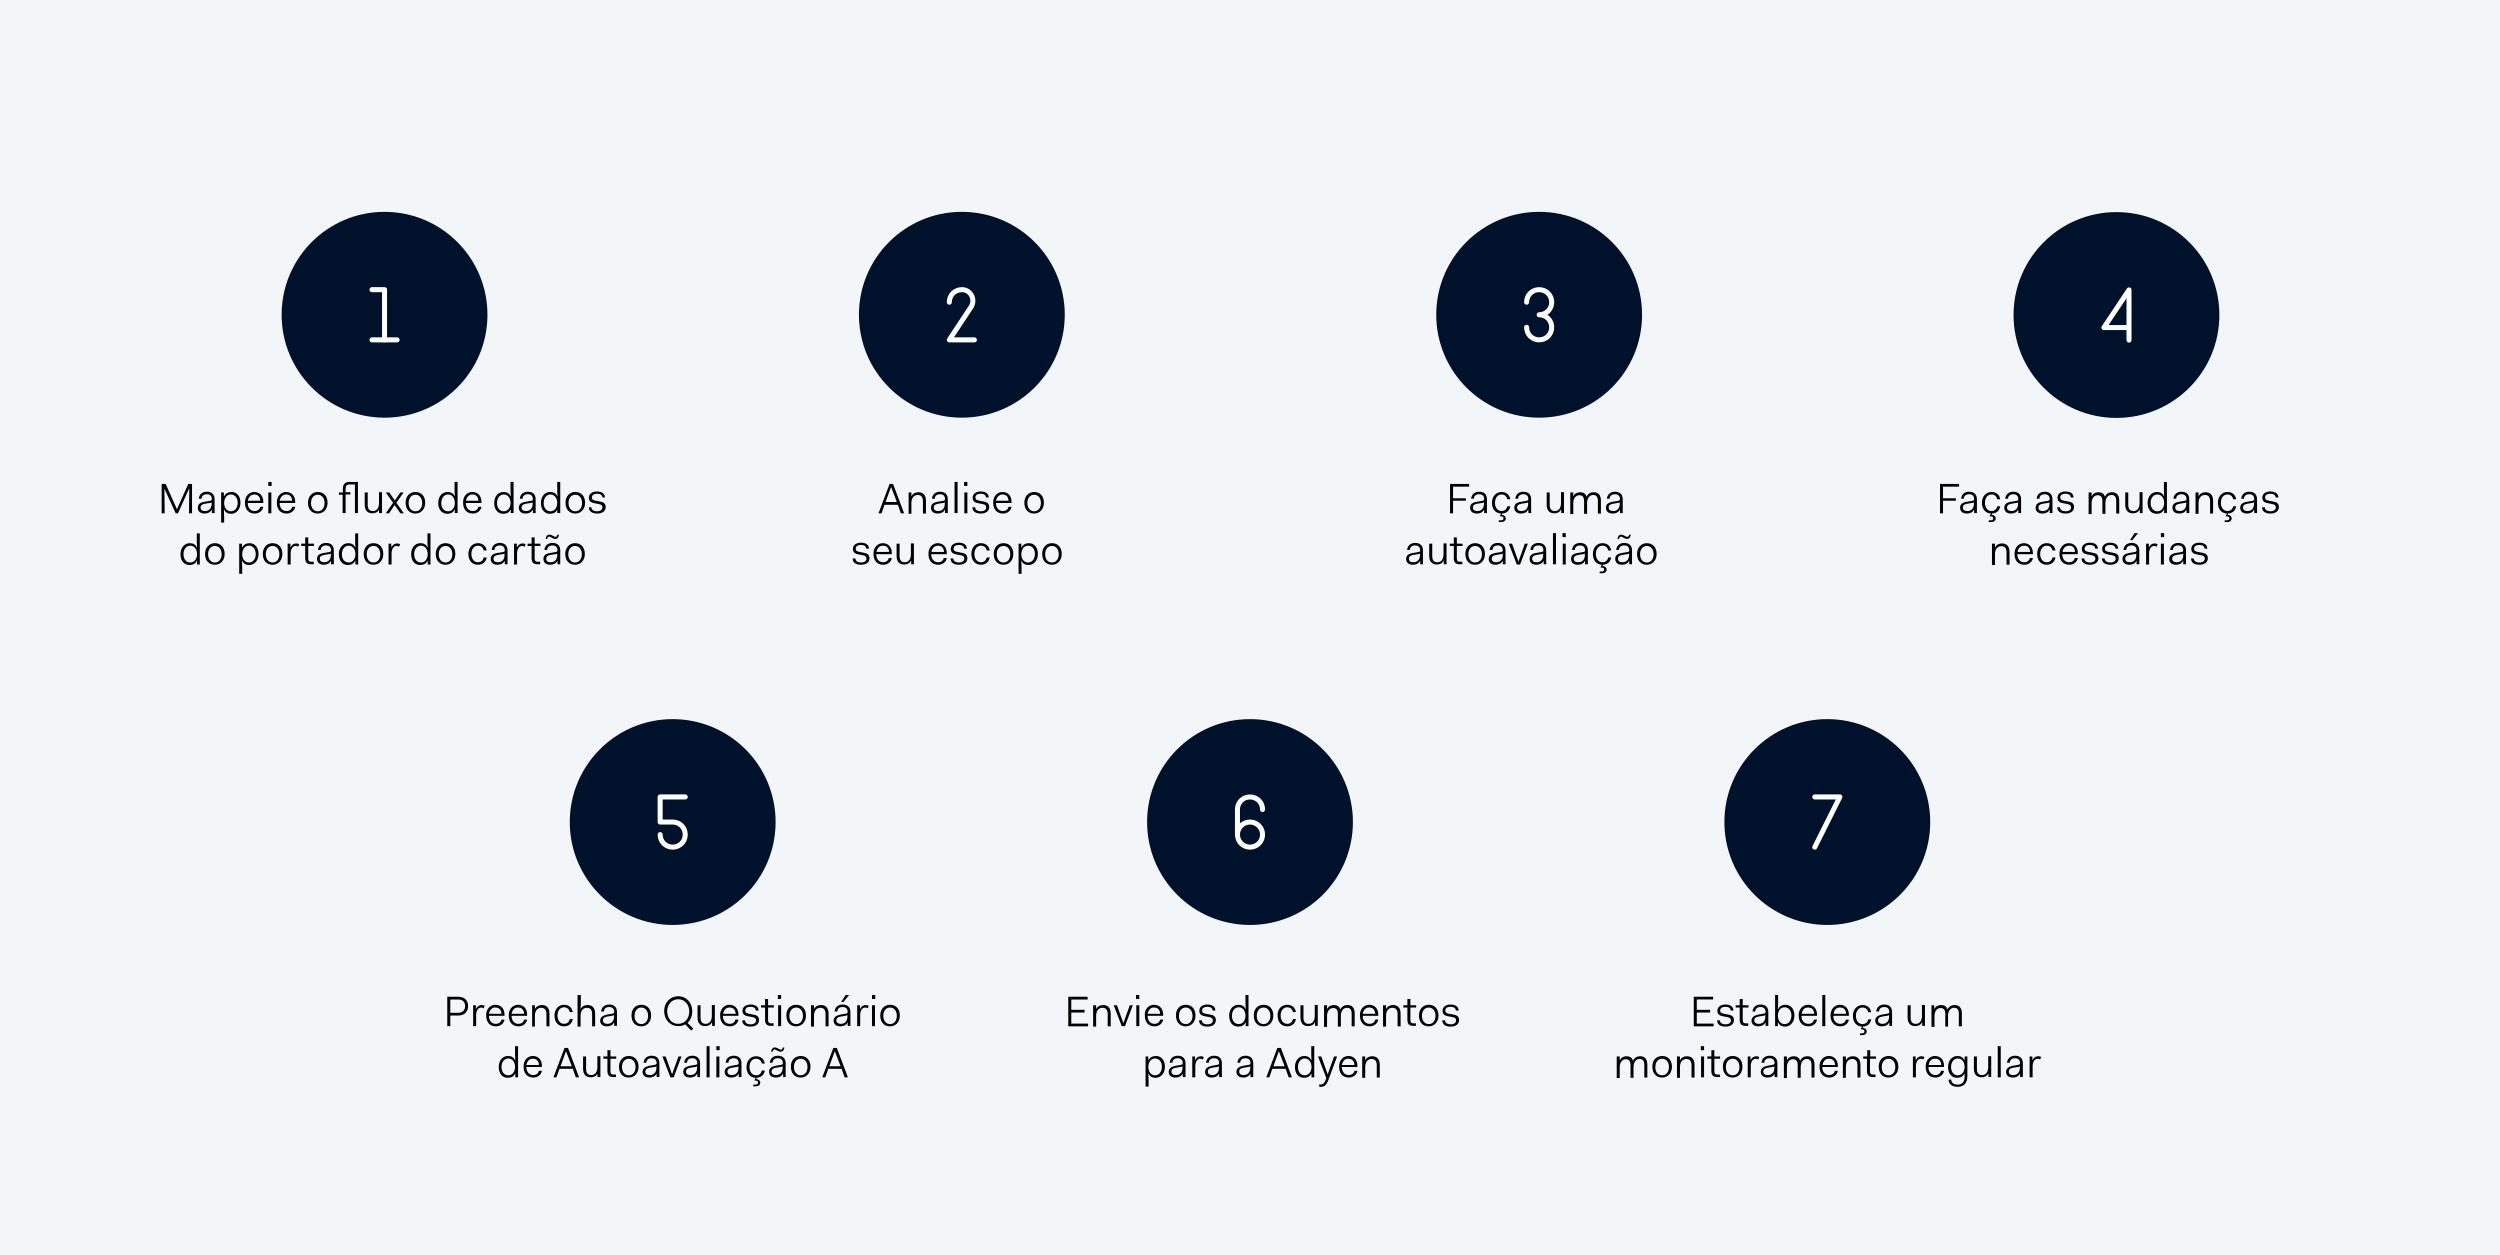 <svg xmlns="http://www.w3.org/2000/svg" xml:space="preserve" x="0" y="0" version="1.1" viewBox="0 0 996 500"><path fill="#F3F6F9" d="M0 0H996V500H0z"/><g stroke-linecap="round" stroke-linejoin="round" stroke-miterlimit="10" stroke-width="2"><circle cx="153.2" cy="125.4" r="40" fill="#00112C" stroke="#00112C"/><g fill="none" stroke="#FFF"><path d="M148.2 115.4 153.2 115.4 153.2 135.4"/><path d="M148.2 135.4 158.2 135.4"/></g></g><g stroke-linecap="round" stroke-linejoin="round" stroke-miterlimit="10" stroke-width="2"><circle cx="383.2" cy="125.4" r="40" fill="#00112C" stroke="#00112C"/><path fill="none" stroke="#FFF" d="M378.2 120.4c0-2.8 2.2-5 5-5h.4c3.4.3 5.1 4.2 3.2 7l-8.6 13h10"/><circle cx="613.2" cy="125.4" r="40" fill="#00112C" stroke="#00112C"/><g fill="none" stroke="#FFF"><path d="M608.2 120.4c0-2.8 2.2-5 5-5s5 2.2 5 5-2.2 5-5 5M613.2 125.4c2.8 0 5 2.2 5 5s-2.2 5-5 5-5-2.2-5-5"/></g><circle cx="843.2" cy="125.5" r="40" fill="#00112C" stroke="#00112C"/><path fill="none" stroke="#FFF" d="M848.2 130.5 838.2 130.5 848.2 115.5 848.2 135.5"/></g><circle cx="268" cy="327.5" r="40" fill="#00112C" stroke="#00112C" stroke-linecap="round" stroke-linejoin="round" stroke-miterlimit="10" stroke-width="2"/><path fill="none" stroke="#FFF" stroke-linecap="round" stroke-linejoin="round" stroke-miterlimit="10" stroke-width="2" d="M263 332.5c0 2.8 2.2 5 5 5s5-2.2 5-5-2.2-5-5-5h-5v-10h10"/><g stroke-linecap="round" stroke-linejoin="round" stroke-miterlimit="10" stroke-width="2"><circle cx="498" cy="327.5" r="40" fill="#00112C" stroke="#00112C"/><g fill="none" stroke="#FFF"><circle cx="498" cy="332.5" r="5"/><path d="M503 322.5c0-2.8-2.2-5-5-5s-5 2.2-5 5v10"/></g></g><g stroke-linecap="round" stroke-linejoin="round" stroke-miterlimit="10" stroke-width="2"><circle cx="728" cy="327.5" r="40" fill="#00112C" stroke="#00112C"/><path fill="none" stroke="#FFF" d="M723 317.5 733 317.5 723 337.5"/></g><path d="M64.5 192.8H66l4.5 10.1 4.5-10.1h1.5v11.7h-1.2l.1-9.8h-.1l-4.4 9.8H70l-4.4-9.6h-.1l.1 9.6h-1.2v-11.7zM81.5 199.9l1.8-.3c.8-.1 1.1-.3 1.1-.7 0-1.3-.7-2-2-2s-2.1.7-2.1 1.8h-1.1c.1-1.6 1.3-2.8 3.2-2.8 2 0 3.1 1.1 3.1 3v5.5h-1.1v-1.3h-.1c-.5 1-1.5 1.5-2.8 1.5-1.7 0-2.7-.9-2.7-2.3s.9-2.1 2.7-2.4m2.9.1c-.2.2-.5.4-1 .4l-1.8.3c-1.2.2-1.7.7-1.7 1.5 0 .9.6 1.4 1.8 1.4 1.4 0 2.6-.9 2.6-2.8v-.8zM89.3 208.2h-1.2v-12h1.1v1.5h.1c.5-1.1 1.6-1.7 2.9-1.7 2.1 0 3.6 1.6 3.6 4.3s-1.7 4.4-3.7 4.4c-1.3 0-2.3-.5-2.8-1.7h-.1c0 .8.1 2.7.1 3.1zM92 197c-1.5 0-2.6 1.2-2.7 3.2v.2c0 2.1 1.2 3.3 2.7 3.3s2.7-1.3 2.7-3.4-1.2-3.3-2.7-3.3M101.3 196c2.1 0 3.6 1.5 3.6 3.9v.5h-6.2c0 1.9 1.1 3.2 2.7 3.2 1.3 0 2.1-.7 2.3-1.7h1.2c-.2 1.5-1.6 2.7-3.4 2.7-2.5 0-3.9-1.7-3.9-4.3-.1-2.5 1.6-4.3 3.7-4.3m-2.6 3.5h5c-.1-1.7-1-2.5-2.4-2.5-1.3 0-2.3 1-2.6 2.5M106.9 192h1.3v1.6h-1.3zm0 4.2h1.2v8.3h-1.2zM114 196c2.1 0 3.6 1.5 3.6 3.9v.5h-6.2c0 1.9 1.1 3.2 2.7 3.2 1.3 0 2.1-.7 2.3-1.7h1.2c-.2 1.5-1.6 2.7-3.4 2.7-2.5 0-3.9-1.7-3.9-4.3-.1-2.5 1.6-4.3 3.7-4.3m-2.6 3.5h5c-.1-1.7-1-2.5-2.4-2.5-1.3 0-2.3 1-2.6 2.5M126.6 196c2.4 0 3.9 1.7 3.9 4.3s-1.7 4.3-3.9 4.3c-2.4 0-3.9-1.7-3.9-4.3s1.7-4.3 3.9-4.3m0 7.7c1.6 0 2.7-1.3 2.7-3.3s-1.1-3.3-2.7-3.3-2.7 1.3-2.7 3.3 1.1 3.3 2.7 3.3M136.7 197.1H135v-.9h1.6v-1.5c0-1.8.9-2.7 2.6-2.7h3.4v12.4h-1.2V193h-2.1c-1.1 0-1.6.6-1.6 1.7v1.4h1.9v.9h-1.9v7.4h-1.2v-7.3zM145.3 196.2h1.2v4.9c0 1.9.8 2.5 2.1 2.5 1.4 0 2.4-1.1 2.4-3.2v-4.3h1.2v8.3H151V203c-.5 1.1-1.5 1.5-2.7 1.5-1.6 0-3-.9-3-3.4zM156.6 200.3l-2.9-4.1h1.4l2.2 3.2 2.2-3.2h1.3l-2.9 4.1 3 4.2h-1.4l-2.3-3.3-2.2 3.3h-1.3zM165.5 196c2.4 0 3.9 1.7 3.9 4.3s-1.7 4.3-3.9 4.3c-2.4 0-3.9-1.7-3.9-4.3s1.6-4.3 3.9-4.3m0 7.7c1.6 0 2.7-1.3 2.7-3.3s-1.1-3.3-2.7-3.3-2.7 1.3-2.7 3.3 1.1 3.3 2.7 3.3M178.3 196c1.3 0 2.3.5 2.8 1.7h.1c-.1-.8-.1-2.7-.1-3.1V192h1.2v12.4h-1.1V203h-.1c-.5 1.2-1.6 1.7-2.9 1.7-2.1 0-3.6-1.6-3.6-4.3s1.6-4.4 3.7-4.4m.2 7.7c1.5 0 2.6-1.2 2.7-3.2v-.3c-.1-2-1.2-3.2-2.7-3.2s-2.7 1.3-2.7 3.4 1.2 3.3 2.7 3.3M188.2 196c2.1 0 3.6 1.5 3.6 3.9v.5h-6.2c0 1.9 1.1 3.2 2.7 3.2 1.3 0 2.1-.7 2.3-1.7h1.2c-.2 1.5-1.6 2.7-3.4 2.7-2.5 0-3.9-1.7-3.9-4.3-.1-2.5 1.5-4.3 3.7-4.3m-2.6 3.5h5c-.1-1.7-1-2.5-2.4-2.5-1.3 0-2.3 1-2.6 2.5M200.6 196c1.3 0 2.3.5 2.8 1.7h.1c-.1-.8-.1-2.7-.1-3.1V192h1.2v12.4h-1.1V203h-.1c-.5 1.2-1.6 1.7-2.9 1.7-2.1 0-3.6-1.6-3.6-4.3s1.6-4.4 3.7-4.4m.1 7.7c1.5 0 2.6-1.2 2.7-3.2v-.3c-.1-2-1.2-3.2-2.7-3.2s-2.7 1.3-2.7 3.4 1.2 3.3 2.7 3.3M209.4 199.9l1.8-.3c.9-.1 1.1-.3 1.1-.7 0-1.3-.7-2-2-2s-2.1.7-2.1 1.8h-1.1c.1-1.6 1.3-2.8 3.2-2.8 2 0 3.1 1.1 3.1 3v5.5h-1.1v-1.3h-.1c-.5 1-1.5 1.5-2.8 1.5-1.7 0-2.7-.9-2.7-2.3s.9-2.1 2.7-2.4m2.9.1c-.2.2-.5.4-1 .4l-1.8.3c-1.2.2-1.7.7-1.7 1.5 0 .9.6 1.4 1.8 1.4 1.4 0 2.6-.9 2.6-2.8v-.8zM219.2 196c1.3 0 2.3.5 2.8 1.7h.1c-.1-.8-.1-2.7-.1-3.1V192h1.2v12.4H222V203c-.5 1.2-1.6 1.7-2.9 1.7-2.1 0-3.6-1.6-3.6-4.3s1.6-4.4 3.7-4.4m.1 7.7c1.5 0 2.6-1.2 2.7-3.2v-.3c-.1-2-1.2-3.2-2.7-3.2s-2.7 1.3-2.7 3.4 1.2 3.3 2.7 3.3M229.2 196c2.4 0 3.9 1.7 3.9 4.3s-1.7 4.3-3.9 4.3c-2.4 0-3.9-1.7-3.9-4.3s1.6-4.3 3.9-4.3m0 7.7c1.6 0 2.7-1.3 2.7-3.3s-1.1-3.3-2.7-3.3-2.7 1.3-2.7 3.3 1.1 3.3 2.7 3.3M235.6 202.1c0 1.1 1.1 1.6 2.2 1.6 1.4 0 2.2-.6 2.2-1.6 0-.8-.5-1.1-1.5-1.3l-1.6-.3c-1.1-.2-2.3-.6-2.3-2.2s1.4-2.5 3.2-2.5c1.7 0 3.2.7 3.2 2.4h-1c0-1-.9-1.5-2.1-1.5s-2.1.5-2.1 1.5c0 .8.5 1.1 1.6 1.3l1.6.3c1.3.2 2.3.7 2.3 2.2 0 1.7-1.4 2.6-3.4 2.6-1.9 0-3.3-.8-3.3-2.5zM75.6 216.4c1.3 0 2.3.5 2.8 1.7h.1c-.1-.8-.1-2.7-.1-3.1v-2.5h1.2v12.4h-1.1v-1.5h-.1c-.5 1.2-1.6 1.7-2.9 1.7-2.1 0-3.6-1.6-3.6-4.3s1.7-4.4 3.7-4.4m.2 7.7c1.5 0 2.6-1.2 2.7-3.2v-.3c-.1-2-1.2-3.2-2.7-3.2s-2.7 1.3-2.7 3.4 1.2 3.3 2.7 3.3M85.6 216.4c2.4 0 3.9 1.7 3.9 4.3s-1.7 4.3-3.9 4.3c-2.4 0-3.9-1.7-3.9-4.3s1.7-4.3 3.9-4.3m0 7.7c1.6 0 2.7-1.3 2.7-3.3s-1.1-3.3-2.7-3.3-2.7 1.3-2.7 3.3 1.1 3.3 2.7 3.3M96.5 228.6h-1.2v-12h1.1v1.5h.1c.5-1.1 1.6-1.7 2.9-1.7 2.1 0 3.6 1.6 3.6 4.3s-1.7 4.4-3.7 4.4c-1.3 0-2.3-.5-2.8-1.7h-.1c0 .8.1 2.7.1 3.1zm2.7-11.2c-1.5 0-2.6 1.2-2.7 3.2v.2c0 2.1 1.2 3.3 2.7 3.3s2.7-1.3 2.7-3.4c-.1-2.1-1.2-3.3-2.7-3.3M108.6 216.4c2.4 0 3.9 1.7 3.9 4.3s-1.7 4.3-3.9 4.3c-2.4 0-3.9-1.7-3.9-4.3s1.6-4.3 3.9-4.3m0 7.7c1.6 0 2.7-1.3 2.7-3.3s-1.1-3.3-2.7-3.3-2.7 1.3-2.7 3.3 1.1 3.3 2.7 3.3M114.6 216.6h1.1v1.4h.1c.4-.9 1.2-1.5 2.2-1.5q.6 0 1.2.3l-.4 1c-.4-.2-.7-.3-1-.3-1.3 0-2 1.4-2 3v4.4h-1.2zM121.6 217.5H120v-.9h1.6v-2.5h1.2v2.5h2.3v.9h-2.3v4.9c0 1.1.4 1.4 1.3 1.4h.9v1h-1.1c-1.5 0-2.3-.7-2.3-2.4zM129 220.3l1.8-.3c.9-.1 1.1-.3 1.1-.7 0-1.3-.7-2-2-2s-2.1.7-2.1 1.8h-1.1c.1-1.6 1.3-2.8 3.2-2.8 2 0 3.1 1.1 3.1 3v5.5h-1.1v-1.3h-.1c-.5 1-1.5 1.5-2.8 1.5-1.7 0-2.7-.9-2.7-2.3s.8-2.1 2.7-2.4m2.9.1c-.2.2-.5.4-1 .4l-1.8.3c-1.2.2-1.7.7-1.7 1.5 0 .9.6 1.4 1.8 1.4 1.4 0 2.6-.9 2.6-2.8v-.8zM138.7 216.4c1.3 0 2.3.5 2.8 1.7h.1c-.1-.8-.1-2.7-.1-3.1v-2.5h1.2v12.4h-1.1v-1.5h-.1c-.5 1.2-1.6 1.7-2.9 1.7-2.1 0-3.6-1.6-3.6-4.3s1.7-4.4 3.7-4.4m.2 7.7c1.5 0 2.6-1.2 2.7-3.2v-.3c-.1-2-1.2-3.2-2.7-3.2s-2.7 1.3-2.7 3.4 1.2 3.3 2.7 3.3M148.8 216.4c2.4 0 3.9 1.7 3.9 4.3s-1.7 4.3-3.9 4.3c-2.4 0-3.9-1.7-3.9-4.3s1.6-4.3 3.9-4.3m0 7.7c1.6 0 2.7-1.3 2.7-3.3s-1.1-3.3-2.7-3.3-2.7 1.3-2.7 3.3 1 3.3 2.7 3.3M154.8 216.6h1.1v1.4h.1c.4-.9 1.2-1.5 2.2-1.5q.6 0 1.2.3l-.4 1c-.4-.2-.7-.3-1-.3-1.3 0-2 1.4-2 3v4.4h-1.2zM167.5 216.4c1.3 0 2.3.5 2.8 1.7h.1c-.1-.8-.1-2.7-.1-3.1v-2.5h1.2v12.4h-1.1v-1.5h-.1c-.5 1.2-1.6 1.7-2.9 1.7-2.1 0-3.6-1.6-3.6-4.3s1.6-4.4 3.7-4.4m.2 7.7c1.5 0 2.6-1.2 2.7-3.2v-.3c-.1-2-1.2-3.2-2.7-3.2s-2.7 1.3-2.7 3.4 1.2 3.3 2.7 3.3M177.5 216.4c2.4 0 3.9 1.7 3.9 4.3s-1.7 4.3-3.9 4.3c-2.4 0-3.9-1.7-3.9-4.3s1.7-4.3 3.9-4.3m0 7.7c1.6 0 2.7-1.3 2.7-3.3s-1.1-3.3-2.7-3.3-2.7 1.3-2.7 3.3 1.1 3.3 2.7 3.3M190.4 216.4c2 0 3.2 1.2 3.5 2.9h-1.2c-.2-1.1-1-1.9-2.3-1.9-1.5 0-2.6 1.3-2.6 3.3s1.1 3.3 2.6 3.3c1.3 0 2.1-.8 2.3-1.9h1.2c-.3 1.7-1.5 2.9-3.5 2.9-2.3 0-3.8-1.7-3.8-4.3s1.7-4.3 3.8-4.3M198.2 220.3l1.8-.3c.9-.1 1.1-.3 1.1-.7 0-1.3-.7-2-2-2s-2.1.7-2.1 1.8h-1.1c.1-1.6 1.3-2.8 3.2-2.8 2 0 3.1 1.1 3.1 3v5.5h-1.1v-1.3h-.1c-.5 1-1.5 1.5-2.8 1.5-1.7 0-2.7-.9-2.7-2.3s.8-2.1 2.7-2.4m2.9.1c-.2.2-.5.4-1 .4l-1.8.3c-1.2.2-1.7.7-1.7 1.5 0 .9.6 1.4 1.8 1.4 1.4 0 2.6-.9 2.6-2.8v-.8zM204.8 216.6h1.1v1.4h.1c.4-.9 1.2-1.5 2.2-1.5q.6 0 1.2.3l-.4 1c-.4-.2-.7-.3-1-.3-1.3 0-2 1.4-2 3v4.4h-1.2zM211.8 217.5h-1.6v-.9h1.6v-2.5h1.2v2.5h2.3v.9H213v4.9c0 1.1.4 1.4 1.3 1.4h.9v1h-1.1c-1.5 0-2.3-.7-2.3-2.4zM219.2 220.3l1.8-.3c.8-.1 1.1-.3 1.1-.7 0-1.3-.7-2-2-2s-2.1.7-2.1 1.8h-1.1c.1-1.6 1.3-2.8 3.2-2.8 2 0 3.1 1.1 3.1 3v5.5h-1.1v-1.3h-.1c-.5 1-1.5 1.5-2.8 1.5-1.7 0-2.7-.9-2.7-2.3s.8-2.1 2.7-2.4m-.3-7.3c1 0 1.8.9 2.4.9.5 0 .7-.5.8-.9h.6c-.1.9-.5 1.7-1.5 1.7s-1.8-.9-2.4-.9c-.5 0-.7.5-.8.9h-.6c.1-.9.5-1.7 1.5-1.7m3.2 7.4c-.2.2-.5.4-1 .4l-1.8.3c-1.2.2-1.7.7-1.7 1.5 0 .9.6 1.4 1.8 1.4 1.4 0 2.6-.9 2.6-2.8v-.8zM229.1 216.4c2.4 0 3.9 1.7 3.9 4.3s-1.7 4.3-3.9 4.3c-2.4 0-3.9-1.7-3.9-4.3s1.7-4.3 3.9-4.3m0 7.7c1.6 0 2.7-1.3 2.7-3.3s-1.1-3.3-2.7-3.3-2.7 1.3-2.7 3.3 1.1 3.3 2.7 3.3M178.2 397.1h4.3c2.6 0 4 1.5 4 3.7s-1.4 3.8-4 3.8h-3.1v4.2h-1.2zm1.2 1.1v5.3h3.2c1.8 0 2.7-1.2 2.7-2.7s-.9-2.6-2.7-2.6zM188.5 400.5h1.1v1.4h.1c.4-.9 1.2-1.5 2.2-1.5q.6 0 1.2.3l-.4 1c-.4-.2-.7-.3-1-.3-1.3 0-2 1.4-2 3v4.4h-1.2zM197.4 400.3c2.1 0 3.6 1.5 3.6 3.9v.5h-6.2c0 1.9 1.1 3.2 2.7 3.2 1.3 0 2.1-.7 2.3-1.7h1.2c-.2 1.5-1.6 2.7-3.4 2.7-2.5 0-3.9-1.7-3.9-4.3-.1-2.5 1.5-4.3 3.7-4.3m-2.6 3.6h5c-.1-1.7-1-2.5-2.4-2.5-1.3-.1-2.3.9-2.6 2.5M206.4 400.3c2.1 0 3.6 1.5 3.6 3.9v.5h-6.2c0 1.9 1.1 3.2 2.7 3.2 1.3 0 2.1-.7 2.3-1.7h1.2c-.2 1.5-1.6 2.7-3.4 2.7-2.5 0-3.9-1.7-3.9-4.3-.1-2.5 1.6-4.3 3.7-4.3m-2.6 3.6h5c-.1-1.7-1-2.5-2.4-2.5-1.3-.1-2.3.9-2.6 2.5M212 400.5h1.1v1.4h.1c.5-1 1.5-1.5 2.7-1.5 1.6 0 3 .9 3 3.4v5.1h-1.2V404c0-1.9-.9-2.5-2.1-2.5-1.4 0-2.5 1.1-2.5 3.2v4.3H212zM224.7 400.3c2 0 3.2 1.2 3.5 2.9H227c-.2-1.1-1-1.9-2.3-1.9-1.5 0-2.6 1.3-2.6 3.3s1.1 3.3 2.6 3.3c1.3 0 2.1-.8 2.3-1.9h1.2c-.3 1.7-1.5 2.9-3.5 2.9-2.3 0-3.8-1.7-3.8-4.3s1.7-4.3 3.8-4.3M230.2 396.4h1.2v2.5c0 .4 0 2.2-.1 3h.1c.5-1 1.5-1.5 2.7-1.5 1.6 0 3 .9 3 3.4v5.1h-1.2V404c0-1.9-.9-2.5-2.1-2.5-1.4 0-2.5 1.1-2.5 3.1v4.4h-1.2v-12.6zM241.8 404.2l1.8-.3c.8-.1 1.1-.3 1.1-.7 0-1.3-.7-2-2-2s-2.1.7-2.1 1.8h-1.1c.1-1.6 1.3-2.8 3.2-2.8 2 0 3.1 1.1 3.1 3v5.5h-1.1v-1.3h-.1c-.5 1-1.5 1.5-2.8 1.5-1.7 0-2.7-.9-2.7-2.3.1-1.3.9-2 2.7-2.4m2.9.1c-.2.2-.5.4-1 .4l-1.8.3c-1.2.2-1.7.7-1.7 1.5s.6 1.4 1.8 1.4c1.4 0 2.6-.9 2.6-2.8v-.8zM255.5 400.3c2.4 0 3.9 1.7 3.9 4.3s-1.7 4.3-3.9 4.3c-2.4 0-3.9-1.7-3.9-4.3-.1-2.6 1.6-4.3 3.9-4.3m0 7.7c1.6 0 2.7-1.3 2.7-3.3s-1.1-3.3-2.7-3.3-2.7 1.3-2.7 3.3c-.1 1.9 1.1 3.3 2.7 3.3M270.2 396.9c3.3 0 5.6 2.6 5.6 6 0 1.9-.7 3.6-1.9 4.6l2.3 2.3-.8.8-2.4-2.5c-.8.5-1.7.7-2.8.7-3.3 0-5.6-2.6-5.6-6 0-3.3 2.3-5.9 5.6-5.9m0 11c2.6 0 4.4-2.1 4.4-4.9s-1.8-4.9-4.4-4.9-4.4 2.1-4.4 4.9c.1 2.8 1.8 4.9 4.4 4.9M277.9 400.5h1.2v4.9c0 1.9.8 2.5 2.1 2.5 1.4 0 2.4-1.1 2.4-3.2v-4.3h1.2v8.3h-1.1v-1.4h-.1c-.5 1.1-1.5 1.5-2.7 1.5-1.6 0-3-.9-3-3.4zM290.6 400.3c2.1 0 3.6 1.5 3.6 3.9v.5H288c0 1.9 1.1 3.2 2.7 3.2 1.3 0 2.1-.7 2.3-1.7h1.2c-.2 1.5-1.6 2.7-3.4 2.7-2.5 0-3.9-1.7-3.9-4.3-.1-2.5 1.6-4.3 3.7-4.3m-2.5 3.6h5c-.1-1.7-1-2.5-2.4-2.5-1.3-.1-2.4.9-2.6 2.5M296.8 406.5c0 1.1 1.1 1.6 2.2 1.6 1.4 0 2.2-.6 2.2-1.6 0-.8-.5-1.1-1.5-1.3l-1.6-.3c-1.1-.2-2.3-.6-2.3-2.2s1.4-2.5 3.2-2.5c1.7 0 3.2.7 3.2 2.4h-1.1c0-1-.9-1.5-2.1-1.5s-2.1.5-2.1 1.5c0 .8.5 1.1 1.6 1.3l1.6.3c1.3.2 2.3.7 2.3 2.2 0 1.7-1.4 2.6-3.4 2.6-1.9 0-3.3-.8-3.3-2.5zM304.8 401.4h-1.6v-.9h1.6V398h1.2v2.5h2.3v.9H306v4.9c0 1.1.4 1.4 1.3 1.4h.9v1h-1.1c-1.5 0-2.3-.7-2.3-2.4zM309.9 396.4h1.3v1.6h-1.3zm.1 4.1h1.2v8.3H310zM317.2 400.3c2.4 0 3.9 1.7 3.9 4.3s-1.7 4.3-3.9 4.3c-2.4 0-3.9-1.7-3.9-4.3-.1-2.6 1.6-4.3 3.9-4.3m0 7.7c1.6 0 2.7-1.3 2.7-3.3s-1.1-3.3-2.7-3.3-2.7 1.3-2.7 3.3c-.1 1.9 1.1 3.3 2.7 3.3M323.2 400.5h1.1v1.4h.1c.5-1 1.5-1.5 2.7-1.5 1.6 0 3 .9 3 3.4v5.1h-1.2V404c0-1.9-.9-2.5-2.1-2.5-1.4 0-2.5 1.1-2.5 3.2v4.3h-1.2v-8.5zM334.8 404.2l1.8-.3c.9-.1 1.1-.3 1.1-.7 0-1.3-.7-2-2-2s-2.1.7-2.1 1.8h-1.1c.1-1.6 1.3-2.8 3.2-2.8 2 0 3.1 1.1 3.1 3v5.5h-1.1v-1.3h-.1c-.5 1-1.5 1.5-2.8 1.5-1.7 0-2.7-.9-2.7-2.3.1-1.3.9-2 2.7-2.4m2.9.1c-.2.2-.5.4-1 .4l-1.8.3c-1.2.2-1.7.7-1.7 1.5s.6 1.4 1.8 1.4c1.4 0 2.6-.9 2.6-2.8v-.8zm-.8-7.9h1.4l-2.3 2.8h-.9zM341.5 400.5h1.1v1.4h.1c.4-.9 1.2-1.5 2.2-1.5q.6 0 1.2.3l-.4 1c-.4-.2-.7-.3-1-.3-1.3 0-2 1.4-2 3v4.4h-1.2zM347.4 396.4h1.3v1.6h-1.3zm0 4.1h1.2v8.3h-1.2zM354.6 400.3c2.4 0 3.9 1.7 3.9 4.3s-1.7 4.3-3.9 4.3c-2.4 0-3.9-1.7-3.9-4.3s1.7-4.3 3.9-4.3m0 7.7c1.6 0 2.7-1.3 2.7-3.3s-1.1-3.3-2.7-3.3-2.7 1.3-2.7 3.3c0 1.9 1.1 3.3 2.7 3.3M202.4 420.7c1.3 0 2.3.5 2.8 1.7h.1c-.1-.8-.1-2.7-.1-3.1v-2.5h1.2v12.4h-1.1v-1.5h-.1c-.5 1.2-1.6 1.7-2.9 1.7-2.1 0-3.6-1.6-3.6-4.3s1.6-4.4 3.7-4.4m.1 7.7c1.5 0 2.6-1.2 2.7-3.2v-.3c-.1-2-1.2-3.2-2.7-3.2s-2.7 1.3-2.7 3.4 1.2 3.3 2.7 3.3M212.3 420.7c2.1 0 3.6 1.5 3.6 3.9v.5h-6.2c0 1.9 1.1 3.2 2.7 3.2 1.3 0 2.1-.7 2.3-1.7h1.2c-.2 1.5-1.6 2.7-3.4 2.7-2.5 0-3.9-1.7-3.9-4.3-.1-2.5 1.5-4.3 3.7-4.3m-2.6 3.6h5c-.1-1.7-1-2.5-2.4-2.5-1.3-.1-2.3.9-2.6 2.5M224.9 417.5h1.4l4.4 11.7h-1.3l-1.2-3.4h-5.3l-1.2 3.4h-1.2zm.6 1.3-2.2 6h4.5zM232.3 420.9h1.2v4.9c0 1.9.8 2.5 2.1 2.5 1.4 0 2.4-1.1 2.4-3.2v-4.3h1.2v8.3H238v-1.4c-.5 1.1-1.5 1.5-2.7 1.5-1.6 0-3-.9-3-3.4zM242 421.8h-1.6v-.9h1.6v-2.5h1.2v2.5h2.3v.9h-2.3v4.9c0 1.1.4 1.4 1.3 1.4h.9v1h-1.1c-1.5 0-2.3-.7-2.3-2.4zM250.5 420.7c2.4 0 3.9 1.7 3.9 4.3s-1.7 4.3-3.9 4.3c-2.4 0-3.9-1.7-3.9-4.3s1.7-4.3 3.9-4.3m0 7.7c1.6 0 2.7-1.3 2.7-3.3s-1.1-3.3-2.7-3.3-2.7 1.3-2.7 3.3c0 1.9 1.1 3.3 2.7 3.3M258.7 424.6l1.8-.3c.8-.1 1.1-.3 1.1-.7 0-1.3-.7-2-2-2s-2.1.7-2.1 1.8h-1.1c.1-1.6 1.3-2.8 3.2-2.8 2 0 3.1 1.1 3.1 3v5.5h-1.1v-1.3h-.1c-.5 1-1.5 1.5-2.8 1.5-1.7 0-2.7-.9-2.7-2.3.1-1.3.9-2 2.7-2.4m2.9.1c-.2.2-.5.4-1 .4l-1.8.3c-1.2.2-1.7.7-1.7 1.5 0 .9.6 1.4 1.8 1.4 1.4 0 2.6-.9 2.6-2.8v-.8zM263.9 420.9h1.3l2.5 7h.1l2.5-7h1.2l-3.1 8.3h-1.3zM274.9 424.6l1.8-.3c.9-.1 1.1-.3 1.1-.7 0-1.3-.7-2-2-2s-2.1.7-2.1 1.8h-1.1c.1-1.6 1.3-2.8 3.2-2.8 2 0 3.1 1.1 3.1 3v5.5h-1.1v-1.3h-.1c-.5 1-1.5 1.5-2.8 1.5-1.7 0-2.7-.9-2.7-2.3 0-1.3.8-2 2.7-2.4m2.9.1c-.2.2-.5.4-1 .4l-1.8.3c-1.2.2-1.7.7-1.7 1.5 0 .9.6 1.4 1.8 1.4 1.4 0 2.6-.9 2.6-2.8v-.8zM281.5 416.8h1.2v12.4h-1.2zM285.4 416.8h1.3v1.6h-1.3zm0 4.1h1.2v8.3h-1.2zM291.4 424.6l1.8-.3c.8-.1 1.1-.3 1.1-.7 0-1.3-.7-2-2-2s-2.1.7-2.1 1.8h-1.1c.1-1.6 1.3-2.8 3.2-2.8 2 0 3.1 1.1 3.1 3v5.5h-1.1v-1.3h-.1c-.5 1-1.5 1.5-2.8 1.5-1.7 0-2.7-.9-2.7-2.3.1-1.3.9-2 2.7-2.4m2.9.1c-.2.2-.5.4-1 .4l-1.8.3c-1.2.2-1.7.7-1.7 1.5 0 .9.6 1.4 1.8 1.4 1.4 0 2.6-.9 2.6-2.8v-.8zM301 429.4c-2.2-.1-3.6-1.8-3.6-4.3 0-2.6 1.7-4.3 3.8-4.3 2 0 3.2 1.2 3.5 2.9h-1.2c-.2-1.1-1-1.9-2.3-1.9-1.5 0-2.6 1.3-2.6 3.3s1.1 3.3 2.6 3.3c1.3 0 2.1-.8 2.3-1.9h1.2c-.3 1.7-1.4 2.8-3.3 2.9l-.1.5c1 .1 1.6.7 1.6 1.4 0 .8-.6 1.5-1.9 1.5h-.9v-.7h.9c.7 0 1-.3 1-.8s-.4-.8-1-.8h-.5zM309 424.6l1.8-.3c.8-.1 1.1-.3 1.1-.7 0-1.3-.7-2-2-2s-2.1.7-2.1 1.8h-1.1c.1-1.6 1.3-2.8 3.2-2.8 2 0 3.1 1.1 3.1 3v5.5h-1v-1.3h-.1c-.5 1-1.5 1.5-2.8 1.5-1.7 0-2.7-.9-2.7-2.3 0-1.3.8-2 2.6-2.4m-.3-7.3c1 0 1.8.9 2.4.9.5 0 .7-.5.8-.9h.6c-.1.9-.5 1.7-1.5 1.7s-1.8-.9-2.4-.9c-.5 0-.7.5-.8.9h-.6c.1-.9.6-1.7 1.5-1.7m3.2 7.4c-.2.2-.5.4-1 .4l-1.8.3c-1.2.2-1.7.7-1.7 1.5 0 .9.6 1.4 1.8 1.4 1.4 0 2.6-.9 2.6-2.8v-.8zM319 420.7c2.4 0 3.9 1.7 3.9 4.3s-1.7 4.3-3.9 4.3c-2.4 0-3.9-1.7-3.9-4.3-.1-2.6 1.6-4.3 3.9-4.3m0 7.7c1.6 0 2.7-1.3 2.7-3.3s-1.1-3.3-2.7-3.3-2.7 1.3-2.7 3.3c0 1.9 1.1 3.3 2.7 3.3M332 417.5h1.4l4.4 11.7h-1.3l-1.2-3.4H330l-1.2 3.4h-1.2zm.6 1.3-2.2 6h4.5zM425.5 397.1h7.8v1.1h-6.5v4.1h5.3v1.1h-5.3v4.4h6.7v1.1h-7.9v-11.8zM435.6 400.5h1.1v1.4h.1c.5-1 1.5-1.5 2.7-1.5 1.6 0 3 .9 3 3.4v5.1h-1.2V404c0-1.9-.9-2.5-2.1-2.5-1.4 0-2.5 1.1-2.5 3.2v4.3h-1.2v-8.5zM443.7 400.5h1.3l2.5 7h.1l2.5-7h1.2l-3.1 8.3h-1.3zM452.6 396.4h1.3v1.6h-1.3zm.1 4.1h1.2v8.3h-1.2zM459.8 400.3c2.1 0 3.6 1.5 3.6 3.9v.5h-6.2c0 1.9 1.1 3.2 2.7 3.2 1.3 0 2.1-.7 2.3-1.7h1.2c-.2 1.5-1.6 2.7-3.4 2.7-2.5 0-3.9-1.7-3.9-4.3-.2-2.5 1.5-4.3 3.7-4.3m-2.6 3.6h5c-.1-1.7-1-2.5-2.4-2.5-1.3-.1-2.3.9-2.6 2.5M472.4 400.3c2.4 0 3.9 1.7 3.9 4.3s-1.7 4.3-3.9 4.3c-2.4 0-3.9-1.7-3.9-4.3-.1-2.6 1.6-4.3 3.9-4.3m0 7.7c1.6 0 2.7-1.3 2.7-3.3s-1.1-3.3-2.7-3.3-2.7 1.3-2.7 3.3c-.1 1.9 1.1 3.3 2.7 3.3M478.8 406.5c0 1.1 1.1 1.6 2.2 1.6 1.4 0 2.2-.6 2.2-1.6 0-.8-.5-1.1-1.5-1.3l-1.6-.3c-1.1-.2-2.3-.6-2.3-2.2s1.4-2.5 3.2-2.5c1.7 0 3.2.7 3.2 2.4h-1.1c0-1-.9-1.5-2.1-1.5s-2.1.5-2.1 1.5c0 .8.5 1.1 1.6 1.3l1.6.3c1.3.2 2.3.7 2.3 2.2 0 1.7-1.4 2.6-3.4 2.6-1.9 0-3.3-.8-3.3-2.5zM493.4 400.3c1.3 0 2.3.5 2.8 1.7h.1c-.1-.8-.1-2.7-.1-3.1v-2.5h1.2v12.4h-1.1v-1.5h-.1c-.5 1.2-1.6 1.7-2.9 1.7-2.1 0-3.6-1.6-3.6-4.3s1.6-4.4 3.7-4.4m.1 7.7c1.5 0 2.6-1.2 2.7-3.2v-.3c-.1-2-1.2-3.2-2.7-3.2s-2.7 1.3-2.7 3.4 1.2 3.3 2.7 3.3M503.4 400.3c2.4 0 3.9 1.7 3.9 4.3s-1.7 4.3-3.9 4.3c-2.4 0-3.9-1.7-3.9-4.3-.1-2.6 1.6-4.3 3.9-4.3m0 7.7c1.6 0 2.7-1.3 2.7-3.3s-1.1-3.3-2.7-3.3-2.7 1.3-2.7 3.3c-.1 1.9 1.1 3.3 2.7 3.3M512.8 400.3c2 0 3.2 1.2 3.5 2.9h-1.2c-.2-1.1-1-1.9-2.3-1.9-1.5 0-2.6 1.3-2.6 3.3s1.1 3.3 2.6 3.3c1.3 0 2.1-.8 2.3-1.9h1.2c-.3 1.7-1.5 2.9-3.5 2.9-2.3 0-3.8-1.7-3.8-4.3-.1-2.6 1.6-4.3 3.8-4.3M518.1 400.5h1.2v4.9c0 1.9.8 2.5 2.1 2.5 1.4 0 2.4-1.1 2.4-3.2v-4.3h1.2v8.3h-1.1v-1.4h-.1c-.5 1.1-1.5 1.5-2.7 1.5-1.6 0-3-.9-3-3.4zM527.6 400.5h1.1v1.4h.1c.5-1 1.5-1.5 2.6-1.5 1.2 0 2.2.5 2.6 1.8.6-1.3 1.6-1.8 2.9-1.8 1.5 0 2.8.9 2.8 3.3v5.2h-1.2v-5c0-1.8-.7-2.4-1.9-2.4-1.3 0-2.4 1.1-2.4 3.2v4.3H533v-5c0-1.8-.7-2.4-1.9-2.4-1.3 0-2.4 1.1-2.4 3.2v4.3h-1.2v-8.6zM545.5 400.3c2.1 0 3.6 1.5 3.6 3.9v.5h-6.2c0 1.9 1.1 3.2 2.7 3.2 1.3 0 2.1-.7 2.3-1.7h1.2c-.2 1.5-1.6 2.7-3.4 2.7-2.5 0-3.9-1.7-3.9-4.3-.1-2.5 1.5-4.3 3.7-4.3m-2.6 3.6h5c-.1-1.7-1-2.5-2.4-2.5-1.3-.1-2.3.9-2.6 2.5M551.1 400.5h1.1v1.4h.1c.5-1 1.5-1.5 2.7-1.5 1.6 0 3 .9 3 3.4v5.1h-1.2V404c0-1.9-.9-2.5-2.1-2.5-1.4 0-2.5 1.1-2.5 3.2v4.3H551v-8.5zM560.7 401.4h-1.6v-.9h1.6V398h1.2v2.5h2.3v.9h-2.3v4.9c0 1.1.4 1.4 1.3 1.4h.9v1H563c-1.5 0-2.3-.7-2.3-2.4zM569.2 400.3c2.4 0 3.9 1.7 3.9 4.3s-1.7 4.3-3.9 4.3c-2.4 0-3.9-1.7-3.9-4.3s1.7-4.3 3.9-4.3m0 7.7c1.6 0 2.7-1.3 2.7-3.3s-1.1-3.3-2.7-3.3-2.7 1.3-2.7 3.3c0 1.9 1.1 3.3 2.7 3.3M575.7 406.5c0 1.1 1.1 1.6 2.2 1.6 1.4 0 2.2-.6 2.2-1.6 0-.8-.5-1.1-1.5-1.3l-1.6-.3c-1.1-.2-2.3-.6-2.3-2.2s1.4-2.5 3.2-2.5c1.7 0 3.2.7 3.2 2.4H580c0-1-.9-1.5-2.1-1.5s-2.1.5-2.1 1.5c0 .8.5 1.1 1.6 1.3l1.6.3c1.3.2 2.3.7 2.3 2.2 0 1.7-1.4 2.6-3.4 2.6-1.9 0-3.3-.8-3.3-2.5zM457.6 432.9h-1.2v-12h1.1v1.5h.1c.5-1.1 1.6-1.7 2.9-1.7 2.1 0 3.6 1.6 3.6 4.3s-1.7 4.4-3.7 4.4c-1.3 0-2.3-.5-2.8-1.7h-.1c0 .8.1 2.7.1 3.1zm2.6-11.2c-1.5 0-2.6 1.2-2.7 3.2v.2c0 2.1 1.2 3.3 2.7 3.3s2.7-1.3 2.7-3.4-1.2-3.3-2.7-3.3M468.3 424.6l1.8-.3c.9-.1 1.1-.3 1.1-.7 0-1.3-.7-2-2-2s-2.1.7-2.1 1.8H466c.1-1.6 1.3-2.8 3.2-2.8 2 0 3.1 1.1 3.1 3v5.5h-1.1v-1.3h-.1c-.5 1-1.5 1.5-2.8 1.5-1.7 0-2.7-.9-2.7-2.3.1-1.3.9-2 2.7-2.4m2.9.1c-.2.2-.5.4-1 .4l-1.8.3c-1.2.2-1.7.7-1.7 1.5 0 .9.6 1.4 1.8 1.4 1.4 0 2.6-.9 2.6-2.8v-.8zM475 420.9h1.1v1.4h.1c.4-.9 1.2-1.5 2.2-1.5q.6 0 1.2.3l-.4 1c-.4-.2-.7-.3-1-.3-1.3 0-2 1.4-2 3v4.4H475zM482.8 424.6l1.8-.3c.8-.1 1.1-.3 1.1-.7 0-1.3-.7-2-2-2s-2.1.7-2.1 1.8h-1.1c.1-1.6 1.3-2.8 3.2-2.8 2 0 3.1 1.1 3.1 3v5.5h-1.1v-1.3h-.1c-.5 1-1.5 1.5-2.8 1.5-1.7 0-2.7-.9-2.7-2.3.1-1.3.9-2 2.7-2.4m2.9.1c-.2.2-.5.4-1 .4l-1.8.3c-1.2.2-1.7.7-1.7 1.5 0 .9.6 1.4 1.8 1.4 1.4 0 2.6-.9 2.6-2.8v-.8zM495.3 424.6l1.8-.3c.9-.1 1.1-.3 1.1-.7 0-1.3-.7-2-2-2s-2.1.7-2.1 1.8H493c.1-1.6 1.3-2.8 3.2-2.8 2 0 3.1 1.1 3.1 3v5.5h-1.1v-1.3h-.1c-.5 1-1.5 1.5-2.8 1.5-1.7 0-2.7-.9-2.7-2.3 0-1.3.8-2 2.7-2.4m2.9.1c-.2.2-.5.4-1 .4l-1.8.3c-1.2.2-1.7.7-1.7 1.5 0 .9.6 1.4 1.8 1.4 1.4 0 2.6-.9 2.6-2.8v-.8zM508.9 417.5h1.4l4.4 11.7h-1.3l-1.2-3.4h-5.3l-1.2 3.4h-1.2zm.6 1.3-2.2 6h4.5zM519.6 420.7c1.3 0 2.3.5 2.8 1.7h.1c-.1-.8-.1-2.7-.1-3.1v-2.5h1.2v12.4h-1.1v-1.5h-.1c-.5 1.2-1.6 1.7-2.9 1.7-2.1 0-3.6-1.6-3.6-4.3s1.7-4.4 3.7-4.4m.2 7.7c1.5 0 2.6-1.2 2.7-3.2v-.3c-.1-2-1.2-3.2-2.7-3.2s-2.7 1.3-2.7 3.4 1.2 3.3 2.7 3.3M526 432.1q1.5 0 2.1-1.8l.3-.8-3.3-8.6h1.3l2.5 7h.1l2.5-7h1.2l-3.6 9.7c-.5 1.2-1.2 2.4-2.8 2.4h-.7v-1h.4zM537.2 420.7c2.1 0 3.6 1.5 3.6 3.9v.5h-6.2c0 1.9 1.1 3.2 2.7 3.2 1.3 0 2.1-.7 2.3-1.7h1.2c-.2 1.5-1.6 2.7-3.4 2.7-2.5 0-3.9-1.7-3.9-4.3-.1-2.5 1.6-4.3 3.7-4.3m-2.6 3.6h5c-.1-1.7-1-2.5-2.4-2.5-1.3-.1-2.3.9-2.6 2.5M542.8 420.9h1.1v1.4h.1c.5-1 1.5-1.5 2.7-1.5 1.6 0 3 .9 3 3.4v5.1h-1.2v-4.9c0-1.9-.9-2.5-2.1-2.5-1.4 0-2.5 1.1-2.5 3.2v4.3h-1.2v-8.5zM674.7 397.1h7.8v1.1H676v4.1h5.3v1.1H676v4.4h6.7v1.1h-7.9v-11.8zM685.2 406.5c0 1.1 1.1 1.6 2.2 1.6 1.4 0 2.2-.6 2.2-1.6 0-.8-.5-1.1-1.5-1.3l-1.6-.3c-1.1-.2-2.3-.6-2.3-2.2s1.4-2.5 3.2-2.5c1.7 0 3.2.7 3.2 2.4h-1.1c0-1-.9-1.5-2.1-1.5s-2.1.5-2.1 1.5c0 .8.5 1.1 1.6 1.3l1.6.3c1.3.2 2.3.7 2.3 2.2 0 1.7-1.4 2.6-3.4 2.6-1.9 0-3.3-.8-3.3-2.5zM693.1 401.4h-1.6v-.9h1.6V398h1.2v2.5h2.3v.9h-2.3v4.9c0 1.1.4 1.4 1.3 1.4h.9v1h-1.1c-1.5 0-2.3-.7-2.3-2.4zM700.5 404.2l1.8-.3c.9-.1 1.1-.3 1.1-.7 0-1.3-.7-2-2-2s-2.1.7-2.1 1.8h-1.1c.1-1.6 1.3-2.8 3.2-2.8 2 0 3.1 1.1 3.1 3v5.5h-1.1v-1.3h-.1c-.5 1-1.5 1.5-2.8 1.5-1.7 0-2.7-.9-2.7-2.3.1-1.3.9-2 2.7-2.4m2.9.1c-.2.2-.5.4-1 .4l-1.8.3c-1.2.2-1.7.7-1.7 1.5s.6 1.4 1.8 1.4c1.4 0 2.6-.9 2.6-2.8v-.8zM707.2 396.4h1.2v2.5c0 .4 0 2.3-.1 3.1h.1c.5-1.1 1.6-1.7 2.9-1.7 2.1 0 3.6 1.6 3.6 4.3s-1.7 4.4-3.7 4.4c-1.3 0-2.3-.5-2.8-1.7h-.1v1.5h-1.1zM711 408c1.5 0 2.7-1.3 2.7-3.4s-1.2-3.3-2.7-3.3-2.6 1.2-2.7 3.2v.2c.1 2.1 1.2 3.3 2.7 3.3M720.3 400.3c2.1 0 3.6 1.5 3.6 3.9v.5h-6.2c0 1.9 1.1 3.2 2.7 3.2 1.3 0 2.1-.7 2.3-1.7h1.2c-.2 1.5-1.6 2.7-3.4 2.7-2.5 0-3.9-1.7-3.9-4.3-.1-2.5 1.6-4.3 3.7-4.3m-2.5 3.6h5c-.1-1.7-1-2.5-2.4-2.5-1.4-.1-2.4.9-2.6 2.5M726 396.4h1.2v12.4H726zM733 400.3c2.1 0 3.6 1.5 3.6 3.9v.5h-6.2c0 1.9 1.1 3.2 2.7 3.2 1.3 0 2.1-.7 2.3-1.7h1.2c-.2 1.5-1.6 2.7-3.4 2.7-2.5 0-3.9-1.7-3.9-4.3-.1-2.5 1.6-4.3 3.7-4.3m-2.5 3.6h5c-.1-1.7-1-2.5-2.4-2.5-1.4-.1-2.4.9-2.6 2.5M741.8 409c-2.2-.1-3.6-1.8-3.6-4.3 0-2.6 1.7-4.3 3.8-4.3 2 0 3.2 1.2 3.5 2.9h-1.2c-.2-1.1-1-1.9-2.3-1.9-1.5 0-2.6 1.3-2.6 3.3s1.1 3.3 2.6 3.3c1.3 0 2.1-.8 2.3-1.9h1.2c-.3 1.7-1.4 2.8-3.3 2.9l-.1.5c1 .1 1.6.7 1.6 1.4 0 .8-.6 1.5-1.9 1.5h-.8v-.7h.8c.7 0 1-.3 1-.8s-.4-.8-1-.8h-.5zM749.8 404.2l1.8-.3c.8-.1 1.1-.3 1.1-.7 0-1.3-.7-2-2-2s-2.1.7-2.1 1.8h-1.1c.1-1.6 1.3-2.8 3.2-2.8 2 0 3.1 1.1 3.1 3v5.5h-1.1v-1.3h-.1c-.5 1-1.5 1.5-2.8 1.5-1.7 0-2.7-.9-2.7-2.3 0-1.3.8-2 2.7-2.4m2.9.1c-.2.2-.5.4-1 .4l-1.8.3c-1.2.2-1.7.7-1.7 1.5s.6 1.4 1.8 1.4c1.4 0 2.6-.9 2.6-2.8v-.8zM760 400.5h1.2v4.9c0 1.9.8 2.5 2.1 2.5 1.4 0 2.4-1.1 2.4-3.2v-4.3h1.2v8.3h-1.1v-1.4h-.1c-.5 1.1-1.5 1.5-2.7 1.5-1.6 0-3-.9-3-3.4zM769.5 400.5h1.1v1.4h.1c.5-1 1.5-1.5 2.6-1.5 1.2 0 2.2.5 2.6 1.8.6-1.3 1.6-1.8 2.9-1.8 1.5 0 2.8.9 2.8 3.3v5.2h-1.2v-5c0-1.8-.7-2.4-1.9-2.4-1.3 0-2.4 1.1-2.4 3.2v4.3H775v-5c0-1.8-.7-2.4-1.9-2.4-1.3 0-2.4 1.1-2.4 3.2v4.3h-1.2zM644.2 420.9h1.1v1.4h.1c.5-1 1.5-1.5 2.6-1.5 1.2 0 2.2.5 2.6 1.8.6-1.3 1.6-1.8 2.9-1.8 1.5 0 2.8.9 2.8 3.3v5.2h-1.2v-5c0-1.8-.7-2.4-1.9-2.4-1.3 0-2.4 1.1-2.4 3.2v4.3h-1.2v-5c0-1.8-.7-2.4-1.9-2.4-1.3 0-2.4 1.1-2.4 3.2v4.3h-1.2v-8.6zM662.2 420.7c2.4 0 3.9 1.7 3.9 4.3s-1.7 4.3-3.9 4.3c-2.4 0-3.9-1.7-3.9-4.3-.1-2.6 1.6-4.3 3.9-4.3m0 7.7c1.6 0 2.7-1.3 2.7-3.3s-1.1-3.3-2.7-3.3-2.7 1.3-2.7 3.3c-.1 1.9 1 3.3 2.7 3.3M668.2 420.9h1.1v1.4h.1c.5-1 1.5-1.5 2.7-1.5 1.6 0 3 .9 3 3.4v5.1h-1.2v-4.9c0-1.9-.9-2.5-2.1-2.5-1.4 0-2.5 1.1-2.5 3.2v4.3h-1.2v-8.5zM677.6 416.8h1.3v1.6h-1.3zm.1 4.1h1.2v8.3h-1.2zM681.8 421.8h-1.6v-.9h1.6v-2.5h1.2v2.5h2.3v.9H683v4.9c0 1.1.4 1.4 1.3 1.4h.9v1h-1.1c-1.5 0-2.3-.7-2.3-2.4zM690.3 420.7c2.4 0 3.9 1.7 3.9 4.3s-1.7 4.3-3.9 4.3c-2.4 0-3.9-1.7-3.9-4.3-.1-2.6 1.6-4.3 3.9-4.3m0 7.7c1.6 0 2.7-1.3 2.7-3.3s-1.1-3.3-2.7-3.3-2.7 1.3-2.7 3.3c-.1 1.9 1 3.3 2.7 3.3M696.3 420.9h1.1v1.4h.1c.4-.9 1.2-1.5 2.2-1.5q.6 0 1.2.3l-.4 1c-.4-.2-.7-.3-1-.3-1.3 0-2 1.4-2 3v4.4h-1.2zM704.1 424.6l1.8-.3c.8-.1 1.1-.3 1.1-.7 0-1.3-.7-2-2-2s-2.1.7-2.1 1.8h-1.1c.1-1.6 1.3-2.8 3.2-2.8 2 0 3.1 1.1 3.1 3v5.5H707v-1.3c-.5 1-1.5 1.5-2.8 1.5-1.7 0-2.7-.9-2.7-2.3 0-1.3.8-2 2.6-2.4m2.9.1c-.2.2-.5.4-1 .4l-1.8.3c-1.2.2-1.7.7-1.7 1.5 0 .9.6 1.4 1.8 1.4 1.4 0 2.6-.9 2.6-2.8v-.8zM710.8 420.9h1.1v1.4h.1c.5-1 1.5-1.5 2.6-1.5 1.2 0 2.2.5 2.6 1.8.6-1.3 1.6-1.8 2.9-1.8 1.5 0 2.8.9 2.8 3.3v5.2h-1.2v-5c0-1.8-.7-2.4-1.9-2.4-1.3 0-2.4 1.1-2.4 3.2v4.3h-1.2v-5c0-1.8-.7-2.4-1.9-2.4-1.3 0-2.4 1.1-2.4 3.2v4.3h-1.2v-8.6zM728.6 420.7c2.1 0 3.6 1.5 3.6 3.9v.5H726c0 1.9 1.1 3.2 2.7 3.2 1.3 0 2.1-.7 2.3-1.7h1.2c-.2 1.5-1.6 2.7-3.4 2.7-2.5 0-3.9-1.7-3.9-4.3-.1-2.5 1.6-4.3 3.7-4.3m-2.5 3.6h5c-.1-1.7-1-2.5-2.4-2.5-1.3-.1-2.4.9-2.6 2.5M734.3 420.9h1.1v1.4h.1c.5-1 1.5-1.5 2.7-1.5 1.6 0 3 .9 3 3.4v5.1H740v-4.9c0-1.9-.9-2.5-2.1-2.5-1.4 0-2.5 1.1-2.5 3.2v4.3h-1.2v-8.5zM743.9 421.8h-1.6v-.9h1.6v-2.5h1.2v2.5h2.3v.9H745v4.9c0 1.1.4 1.4 1.3 1.4h.9v1h-1.1c-1.5 0-2.3-.7-2.3-2.4v-4.9zM752.4 420.7c2.4 0 3.9 1.7 3.9 4.3s-1.7 4.3-3.9 4.3c-2.4 0-3.9-1.7-3.9-4.3-.1-2.6 1.6-4.3 3.9-4.3m0 7.7c1.6 0 2.7-1.3 2.7-3.3s-1.1-3.3-2.7-3.3-2.7 1.3-2.7 3.3c-.1 1.9 1 3.3 2.7 3.3M762.1 420.9h1.1v1.4h.1c.4-.9 1.2-1.5 2.2-1.5q.6 0 1.2.3l-.4 1c-.4-.2-.7-.3-1-.3-1.3 0-2 1.4-2 3v4.4h-1.2zM770.9 420.7c2.1 0 3.6 1.5 3.6 3.9v.5h-6.2c0 1.9 1.1 3.2 2.7 3.2 1.3 0 2.1-.7 2.3-1.7h1.2c-.2 1.5-1.6 2.7-3.4 2.7-2.5 0-3.9-1.7-3.9-4.3-.1-2.5 1.6-4.3 3.7-4.3m-2.5 3.6h5c-.1-1.7-1-2.5-2.4-2.5-1.4-.1-2.4.9-2.6 2.5M777.4 430.2c0 1.2 1 1.9 2.5 1.9 1.6 0 2.8-.8 2.8-3.3v-1.1h-.1c-.5 1.1-1.6 1.7-2.9 1.7-2.1 0-3.6-1.6-3.6-4.3s1.7-4.4 3.7-4.4c1.3 0 2.3.5 2.8 1.7h.1v-1.5h1.1v7.9c0 3.1-1.8 4.2-3.9 4.2-2 0-3.6-1-3.6-2.9h1.1zm2.6-1.8c1.5 0 2.6-1.2 2.7-3.2v-.3c-.1-2-1.2-3.2-2.7-3.2s-2.7 1.3-2.7 3.4 1.2 3.3 2.7 3.3M786.4 420.9h1.2v4.9c0 1.9.8 2.5 2.1 2.5 1.4 0 2.4-1.1 2.4-3.2v-4.3h1.2v8.3h-1.1v-1.4h-.1c-.5 1.1-1.5 1.5-2.7 1.5-1.6 0-3-.9-3-3.4zM795.9 416.8h1.2v12.4h-1.2zM801.9 424.6l1.8-.3c.8-.1 1.1-.3 1.1-.7 0-1.3-.7-2-2-2s-2.1.7-2.1 1.8h-1.1c.1-1.6 1.3-2.8 3.2-2.8 2 0 3.1 1.1 3.1 3v5.5h-1.1v-1.3h-.1c-.5 1-1.5 1.5-2.8 1.5-1.7 0-2.7-.9-2.7-2.3.1-1.3.9-2 2.7-2.4m2.9.1c-.2.2-.5.4-1 .4l-1.8.3c-1.2.2-1.7.7-1.7 1.5 0 .9.6 1.4 1.8 1.4 1.4 0 2.6-.9 2.6-2.8v-.8zM808.6 420.9h1.1v1.4h.1c.4-.9 1.2-1.5 2.2-1.5q.6 0 1.2.3l-.4 1c-.4-.2-.7-.3-1-.3-1.3 0-2 1.4-2 3v4.4h-1.2zM354.4 192.8h1.4l4.4 11.7h-1.3l-1.2-3.4h-5.3l-1.2 3.4H350zm.6 1.2-2.2 6h4.5zM362 196.2h1.1v1.4h.1c.5-1 1.5-1.5 2.7-1.5 1.6 0 3 .9 3 3.4v5.1h-1.2v-4.9c0-1.9-.9-2.5-2.1-2.5-1.4 0-2.5 1.1-2.5 3.2v4.3H362zM373.6 199.9l1.8-.3c.9-.1 1.1-.3 1.1-.7 0-1.3-.7-2-2-2s-2.1.7-2.1 1.8h-1.1c.1-1.6 1.3-2.8 3.2-2.8 2 0 3.1 1.1 3.1 3v5.5h-1.1v-1.3h-.1c-.5 1-1.5 1.5-2.8 1.5-1.7 0-2.7-.9-2.7-2.3s.9-2.1 2.7-2.4m2.9.1c-.2.2-.5.4-1 .4l-1.8.3c-1.2.2-1.7.7-1.7 1.5 0 .9.6 1.4 1.8 1.4 1.4 0 2.6-.9 2.6-2.8v-.8zM380.3 192h1.2v12.4h-1.2zM384.1 192h1.3v1.6h-1.3zm.1 4.2h1.2v8.3h-1.2zM388.5 202.1c0 1.1 1.1 1.6 2.2 1.6 1.4 0 2.2-.6 2.2-1.6 0-.8-.5-1.1-1.5-1.3l-1.6-.3c-1.1-.2-2.3-.6-2.3-2.2s1.4-2.5 3.2-2.5c1.7 0 3.2.7 3.2 2.4h-1.1c0-1-.9-1.5-2.1-1.5s-2.1.5-2.1 1.5c0 .8.5 1.1 1.6 1.3l1.6.3c1.3.2 2.3.7 2.3 2.2 0 1.7-1.4 2.6-3.4 2.6-1.9 0-3.3-.8-3.3-2.5zM399.4 196c2.1 0 3.6 1.5 3.6 3.9v.5h-6.2c0 1.9 1.1 3.2 2.7 3.2 1.3 0 2.1-.7 2.3-1.7h1.2c-.2 1.5-1.6 2.7-3.4 2.7-2.5 0-3.9-1.7-3.9-4.3-.1-2.5 1.6-4.3 3.7-4.3m-2.6 3.5h5c-.1-1.7-1-2.5-2.4-2.5-1.3 0-2.3 1-2.6 2.5M412 196c2.4 0 3.9 1.7 3.9 4.3s-1.7 4.3-3.9 4.3c-2.4 0-3.9-1.7-3.9-4.3s1.7-4.3 3.9-4.3m0 7.7c1.6 0 2.7-1.3 2.7-3.3s-1.1-3.3-2.7-3.3-2.7 1.3-2.7 3.3 1.1 3.3 2.7 3.3M340.8 222.5c0 1.1 1.1 1.6 2.2 1.6 1.4 0 2.2-.6 2.2-1.6 0-.8-.5-1.1-1.5-1.3l-1.6-.3c-1.1-.2-2.3-.6-2.3-2.2s1.4-2.5 3.2-2.5c1.7 0 3.2.7 3.2 2.4h-1.1c0-1-.9-1.5-2.1-1.5s-2.1.5-2.1 1.5c0 .8.5 1.1 1.6 1.3l1.6.3c1.3.2 2.3.7 2.3 2.2 0 1.7-1.4 2.6-3.4 2.6-1.9 0-3.3-.8-3.3-2.5zM351.7 216.4c2.1 0 3.6 1.5 3.6 3.9v.5h-6.2c0 1.9 1.1 3.2 2.7 3.2 1.3 0 2.1-.7 2.3-1.7h1.2c-.2 1.5-1.6 2.7-3.4 2.7-2.5 0-3.9-1.7-3.9-4.3-.1-2.5 1.6-4.3 3.7-4.3m-2.5 3.5h5c-.1-1.7-1-2.5-2.4-2.5s-2.4 1-2.6 2.5M357.2 216.6h1.2v4.9c0 1.9.8 2.5 2.1 2.5 1.4 0 2.4-1.1 2.4-3.2v-4.3h1.2v8.3H363v-1.4h-.1c-.5 1.1-1.5 1.5-2.7 1.5-1.6 0-3-.9-3-3.4zM373.6 216.4c2.1 0 3.6 1.5 3.6 3.9v.5H371c0 1.9 1.1 3.2 2.7 3.2 1.3 0 2.1-.7 2.3-1.7h1.2c-.2 1.5-1.6 2.7-3.4 2.7-2.5 0-3.9-1.7-3.9-4.3-.1-2.5 1.6-4.3 3.7-4.3m-2.5 3.5h5c-.1-1.7-1-2.5-2.4-2.5s-2.4 1-2.6 2.5M379.8 222.5c0 1.1 1.1 1.6 2.2 1.6 1.4 0 2.2-.6 2.2-1.6 0-.8-.5-1.1-1.5-1.3l-1.6-.3c-1.1-.2-2.3-.6-2.3-2.2s1.4-2.5 3.2-2.5c1.7 0 3.2.7 3.2 2.4h-1.1c0-1-.9-1.5-2.1-1.5s-2.1.5-2.1 1.5c0 .8.5 1.1 1.6 1.3l1.6.3c1.3.2 2.3.7 2.3 2.2 0 1.7-1.4 2.6-3.4 2.6-1.9 0-3.3-.8-3.3-2.5zM390.8 216.4c2 0 3.2 1.2 3.5 2.9h-1.2c-.2-1.1-1-1.9-2.3-1.9-1.5 0-2.6 1.3-2.6 3.3s1.1 3.3 2.6 3.3c1.3 0 2.1-.8 2.3-1.9h1.2c-.3 1.7-1.5 2.9-3.5 2.9-2.3 0-3.8-1.7-3.8-4.3s1.6-4.3 3.8-4.3M399.8 216.4c2.4 0 3.9 1.7 3.9 4.3s-1.7 4.3-3.9 4.3c-2.4 0-3.9-1.7-3.9-4.3s1.6-4.3 3.9-4.3m0 7.7c1.6 0 2.7-1.3 2.7-3.3s-1.1-3.3-2.7-3.3-2.7 1.3-2.7 3.3 1.1 3.3 2.7 3.3M407 228.6h-1.2v-12h1.1v1.5h.1c.5-1.1 1.6-1.7 2.9-1.7 2.1 0 3.6 1.6 3.6 4.3s-1.7 4.4-3.7 4.4c-1.3 0-2.3-.5-2.8-1.7h-.1c0 .8.1 2.7.1 3.1zm2.6-11.2c-1.5 0-2.6 1.2-2.7 3.2v.2c0 2.1 1.2 3.3 2.7 3.3s2.7-1.3 2.7-3.4-1.2-3.3-2.7-3.3M419.1 216.4c2.4 0 3.9 1.7 3.9 4.3s-1.7 4.3-3.9 4.3c-2.4 0-3.9-1.7-3.9-4.3s1.6-4.3 3.9-4.3m0 7.7c1.6 0 2.7-1.3 2.7-3.3s-1.1-3.3-2.7-3.3-2.7 1.3-2.7 3.3 1 3.3 2.7 3.3M577.7 192.8h7.6v1.1h-6.4v4.6h5.1v1h-5.1v5h-1.2zM588.4 199.9l1.8-.3c.8-.1 1.1-.3 1.1-.7 0-1.3-.7-2-2-2s-2.1.7-2.1 1.8h-1.1c.1-1.6 1.3-2.8 3.2-2.8 2 0 3.1 1.1 3.1 3v5.5h-1.1v-1.3h-.1c-.5 1-1.5 1.5-2.8 1.5-1.7 0-2.7-.9-2.7-2.3s.8-2.1 2.7-2.4m2.9.1c-.2.2-.5.4-1 .4l-1.8.3c-1.2.2-1.7.7-1.7 1.5 0 .9.6 1.4 1.8 1.4 1.4 0 2.6-.9 2.6-2.8v-.8zM598 204.6c-2.2-.1-3.6-1.8-3.6-4.3 0-2.6 1.7-4.3 3.8-4.3 2 0 3.2 1.2 3.5 2.9h-1.2c-.2-1.1-1-1.9-2.3-1.9-1.5 0-2.6 1.3-2.6 3.3s1.1 3.3 2.6 3.3c1.3 0 2.1-.8 2.3-1.9h1.2c-.3 1.7-1.4 2.8-3.3 2.9l-.1.5c1 .1 1.6.7 1.6 1.4 0 .8-.6 1.5-1.9 1.5h-.9v-.7h.9c.7 0 1-.3 1-.8s-.4-.8-1-.8h-.5zM606 199.9l1.8-.3c.8-.1 1.1-.3 1.1-.7 0-1.3-.7-2-2-2s-2.1.7-2.1 1.8h-1.1c.1-1.6 1.3-2.8 3.2-2.8 2 0 3.1 1.1 3.1 3v5.5h-1.1v-1.3h-.1c-.5 1-1.5 1.5-2.8 1.5-1.7 0-2.7-.9-2.7-2.3s.8-2.1 2.7-2.4m2.9.1c-.2.2-.5.4-1 .4l-1.8.3c-1.2.2-1.7.7-1.7 1.5 0 .9.6 1.4 1.8 1.4 1.4 0 2.6-.9 2.6-2.8v-.8zM616.2 196.2h1.2v4.9c0 1.9.8 2.5 2.1 2.5 1.4 0 2.4-1.1 2.4-3.2v-4.3h1.2v8.3H622V203h-.1c-.5 1.1-1.5 1.5-2.7 1.5-1.6 0-3-.9-3-3.4zM625.7 196.2h1.1v1.4h.1c.5-1 1.5-1.5 2.6-1.5 1.2 0 2.2.5 2.6 1.8.6-1.3 1.6-1.8 2.9-1.8 1.5 0 2.8.9 2.8 3.3v5.2h-1.2v-5c0-1.8-.7-2.4-1.9-2.4-1.3 0-2.4 1.1-2.4 3.2v4.3h-1.2v-5c0-1.8-.7-2.4-1.9-2.4-1.3 0-2.4 1.1-2.4 3.2v4.3h-1.2v-8.6zM642.5 199.9l1.8-.3c.8-.1 1.1-.3 1.1-.7 0-1.3-.7-2-2-2s-2.1.7-2.1 1.8h-1.1c.1-1.6 1.3-2.8 3.2-2.8 2 0 3.1 1.1 3.1 3v5.5h-1.1v-1.3h-.1c-.5 1-1.5 1.5-2.8 1.5-1.7 0-2.7-.9-2.7-2.3s.9-2.1 2.7-2.4m2.9.1c-.2.2-.5.4-1 .4l-1.8.3c-1.2.2-1.7.7-1.7 1.5 0 .9.6 1.4 1.8 1.4 1.4 0 2.6-.9 2.6-2.8v-.8zM562.9 220.3l1.8-.3c.9-.1 1.1-.3 1.1-.7 0-1.3-.7-2-2-2s-2.1.7-2.1 1.8h-1.1c.1-1.6 1.3-2.8 3.2-2.8 2 0 3.1 1.1 3.1 3v5.5h-1.1v-1.3h-.1c-.5 1-1.5 1.5-2.8 1.5-1.7 0-2.7-.9-2.7-2.3s.9-2.1 2.7-2.4m2.9.1c-.2.2-.5.4-1 .4l-1.8.3c-1.2.2-1.7.7-1.7 1.5 0 .9.6 1.4 1.8 1.4 1.4 0 2.6-.9 2.6-2.8v-.8zM569.4 216.6h1.2v4.9c0 1.9.8 2.5 2.1 2.5 1.4 0 2.4-1.1 2.4-3.2v-4.3h1.2v8.3h-1.1v-1.4h-.1c-.5 1.1-1.5 1.5-2.7 1.5-1.6 0-3-.9-3-3.4zM579.2 217.5h-1.6v-.9h1.6v-2.5h1.2v2.5h2.3v.9h-2.3v4.9c0 1.1.4 1.4 1.3 1.4h.9v1h-1.1c-1.5 0-2.3-.7-2.3-2.4zM587.7 216.4c2.4 0 3.9 1.7 3.9 4.3s-1.7 4.3-3.9 4.3c-2.4 0-3.9-1.7-3.9-4.3s1.6-4.3 3.9-4.3m0 7.7c1.6 0 2.7-1.3 2.7-3.3s-1.1-3.3-2.7-3.3-2.7 1.3-2.7 3.3 1.1 3.3 2.7 3.3M595.8 220.3l1.8-.3c.8-.1 1.1-.3 1.1-.7 0-1.3-.7-2-2-2s-2.1.7-2.1 1.8h-1.1c.1-1.6 1.3-2.8 3.2-2.8 2 0 3.1 1.1 3.1 3v5.5h-1.1v-1.3h-.1c-.5 1-1.5 1.5-2.8 1.5-1.7 0-2.7-.9-2.7-2.3s.9-2.1 2.7-2.4m3 .1c-.2.2-.5.4-1 .4l-1.8.3c-1.2.2-1.7.7-1.7 1.5 0 .9.6 1.4 1.8 1.4 1.4 0 2.6-.9 2.6-2.8v-.8zM601.1 216.6h1.3l2.5 7h.1l2.5-7h1.2l-3.1 8.3h-1.3zM612 220.3l1.8-.3c.8-.1 1.1-.3 1.1-.7 0-1.3-.7-2-2-2s-2.1.7-2.1 1.8h-1.1c.1-1.6 1.3-2.8 3.2-2.8 2 0 3.1 1.1 3.1 3v5.5h-1v-1.3h-.1c-.5 1-1.5 1.5-2.8 1.5-1.7 0-2.7-.9-2.7-2.3s.8-2.1 2.6-2.4m2.9.1c-.2.2-.5.4-1 .4l-1.8.3c-1.2.2-1.7.7-1.7 1.5 0 .9.6 1.4 1.8 1.4 1.4 0 2.6-.9 2.6-2.8v-.8zM618.7 212.4h1.2v12.4h-1.2zM622.5 212.4h1.3v1.6h-1.3zm.1 4.2h1.2v8.3h-1.2zM628.6 220.3l1.8-.3c.9-.1 1.1-.3 1.1-.7 0-1.3-.7-2-2-2s-2.1.7-2.1 1.8h-1.1c.1-1.6 1.3-2.8 3.2-2.8 2 0 3.1 1.1 3.1 3v5.5h-1.1v-1.3h-.1c-.5 1-1.5 1.5-2.8 1.5-1.7 0-2.7-.9-2.7-2.3s.8-2.1 2.7-2.4m2.9.1c-.2.2-.5.4-1 .4l-1.8.3c-1.2.2-1.7.7-1.7 1.5 0 .9.6 1.4 1.8 1.4 1.4 0 2.6-.9 2.6-2.8v-.8zM638.2 225c-2.2-.1-3.6-1.8-3.6-4.3 0-2.6 1.7-4.3 3.8-4.3 2 0 3.2 1.2 3.5 2.9h-1.2c-.2-1.1-1-1.9-2.3-1.9-1.5 0-2.6 1.3-2.6 3.3s1.1 3.3 2.6 3.3c1.3 0 2.1-.8 2.3-1.9h1.2c-.3 1.7-1.4 2.8-3.3 2.9l-.1.5c1 .1 1.6.7 1.6 1.4 0 .8-.6 1.5-1.9 1.5h-.9v-.7h.8c.7 0 1-.3 1-.8s-.4-.8-1-.8h-.5zM646.2 220.3l1.8-.3c.9-.1 1.1-.3 1.1-.7 0-1.3-.7-2-2-2s-2.1.7-2.1 1.8h-1.1c.1-1.6 1.3-2.8 3.2-2.8 2 0 3.1 1.1 3.1 3v5.5h-1.1v-1.3h-.1c-.5 1-1.5 1.5-2.8 1.5-1.7 0-2.7-.9-2.7-2.3s.8-2.1 2.7-2.4m-.3-7.3c1 0 1.8.9 2.4.9.5 0 .7-.5.8-.9h.6c-.1.9-.5 1.7-1.5 1.7s-1.8-.9-2.4-.9c-.5 0-.7.5-.8.9h-.6c.1-.9.5-1.7 1.5-1.7m3.2 7.4c-.2.2-.5.4-1 .4l-1.8.3c-1.2.2-1.7.7-1.7 1.5 0 .9.6 1.4 1.8 1.4 1.4 0 2.6-.9 2.6-2.8v-.8zM656.1 216.4c2.4 0 3.9 1.7 3.9 4.3s-1.7 4.3-3.9 4.3c-2.4 0-3.9-1.7-3.9-4.3s1.7-4.3 3.9-4.3m0 7.7c1.6 0 2.7-1.3 2.7-3.3s-1.1-3.3-2.7-3.3-2.7 1.3-2.7 3.3 1.1 3.3 2.7 3.3M772.9 192.8h7.6v1.1h-6.4v4.6h5.1v1h-5.1v5h-1.2zM783.6 199.9l1.8-.3c.9-.1 1.1-.3 1.1-.7 0-1.3-.7-2-2-2s-2.1.7-2.1 1.8h-1.1c.1-1.6 1.3-2.8 3.2-2.8 2 0 3.1 1.1 3.1 3v5.5h-1.1v-1.3h-.1c-.5 1-1.5 1.5-2.8 1.5-1.7 0-2.7-.9-2.7-2.3s.9-2.1 2.7-2.4m2.9.1c-.2.2-.5.4-1 .4l-1.8.3c-1.2.2-1.7.7-1.7 1.5 0 .9.6 1.4 1.8 1.4 1.4 0 2.6-.9 2.6-2.8v-.8zM793.2 204.6c-2.2-.1-3.6-1.8-3.6-4.3 0-2.6 1.7-4.3 3.8-4.3 2 0 3.2 1.2 3.5 2.9h-1.2c-.2-1.1-1-1.9-2.3-1.9-1.5 0-2.6 1.3-2.6 3.3s1.1 3.3 2.6 3.3c1.3 0 2.1-.8 2.3-1.9h1.2c-.3 1.7-1.4 2.8-3.3 2.9l-.1.5c1 .1 1.6.7 1.6 1.4 0 .8-.6 1.5-1.9 1.5h-.9v-.7h.8c.7 0 1-.3 1-.8s-.4-.8-1-.8h-.5zM801.2 199.9l1.8-.3c.9-.1 1.1-.3 1.1-.7 0-1.3-.7-2-2-2s-2.1.7-2.1 1.8h-1.1c.1-1.6 1.3-2.8 3.2-2.8 2 0 3.1 1.1 3.1 3v5.5h-1.1v-1.3h-.1c-.5 1-1.5 1.5-2.8 1.5-1.7 0-2.7-.9-2.7-2.3s.9-2.1 2.7-2.4m2.9.1c-.2.2-.5.4-1 .4l-1.8.3c-1.2.2-1.7.7-1.7 1.5 0 .9.6 1.4 1.8 1.4 1.4 0 2.6-.9 2.6-2.8v-.8zM813.7 199.9l1.8-.3c.8-.1 1.1-.3 1.1-.7 0-1.3-.7-2-2-2s-2.1.7-2.1 1.8h-1.1c.1-1.6 1.3-2.8 3.2-2.8 2 0 3.1 1.1 3.1 3v5.5h-1.1v-1.3h-.1c-.5 1-1.5 1.5-2.8 1.5-1.7 0-2.7-.9-2.7-2.3s.8-2.1 2.7-2.4m2.9.1c-.2.2-.5.4-1 .4l-1.8.3c-1.2.2-1.7.7-1.7 1.5 0 .9.6 1.4 1.8 1.4 1.4 0 2.6-.9 2.6-2.8v-.8zM820.7 202.1c0 1.1 1.1 1.6 2.2 1.6 1.4 0 2.2-.6 2.2-1.6 0-.8-.5-1.1-1.5-1.3l-1.6-.3c-1.1-.2-2.3-.6-2.3-2.2s1.4-2.5 3.2-2.5c1.7 0 3.2.7 3.2 2.4H825c0-1-.9-1.5-2.1-1.5s-2.1.5-2.1 1.5c0 .8.5 1.1 1.6 1.3l1.6.3c1.3.2 2.3.7 2.3 2.2 0 1.7-1.4 2.6-3.4 2.6-1.9 0-3.3-.8-3.3-2.5zM832.2 196.2h1.1v1.4h.1c.5-1 1.5-1.5 2.6-1.5 1.2 0 2.2.5 2.6 1.8.6-1.3 1.6-1.8 2.9-1.8 1.5 0 2.8.9 2.8 3.3v5.2h-1.2v-5c0-1.8-.7-2.4-1.9-2.4-1.3 0-2.4 1.1-2.4 3.2v4.3h-1.2v-5c0-1.8-.7-2.4-1.9-2.4-1.3 0-2.4 1.1-2.4 3.2v4.3h-1.2v-8.6zM846.7 196.2h1.2v4.9c0 1.9.8 2.5 2.1 2.5 1.4 0 2.4-1.1 2.4-3.2v-4.3h1.2v8.3h-1.1V203h-.1c-.5 1.1-1.5 1.5-2.7 1.5-1.6 0-3-.9-3-3.4zM859.3 196c1.3 0 2.3.5 2.8 1.7h.1c-.1-.8-.1-2.7-.1-3.1V192h1.2v12.4h-1.1V203h-.1c-.5 1.2-1.6 1.7-2.9 1.7-2.1 0-3.6-1.6-3.6-4.3s1.7-4.4 3.7-4.4m.2 7.7c1.5 0 2.6-1.2 2.7-3.2v-.3c-.1-2-1.2-3.2-2.7-3.2s-2.7 1.3-2.7 3.4 1.2 3.3 2.7 3.3M868.2 199.9l1.8-.3c.9-.1 1.1-.3 1.1-.7 0-1.3-.7-2-2-2s-2.1.7-2.1 1.8h-1.1c.1-1.6 1.3-2.8 3.2-2.8 2 0 3.1 1.1 3.1 3v5.5h-1.1v-1.3h-.1c-.5 1-1.5 1.5-2.8 1.5-1.7 0-2.7-.9-2.7-2.3s.8-2.1 2.7-2.4m2.9.1c-.2.2-.5.4-1 .4l-1.8.3c-1.2.2-1.7.7-1.7 1.5 0 .9.6 1.4 1.8 1.4 1.4 0 2.6-.9 2.6-2.8v-.8zM874.8 196.2h1.1v1.4h.1c.5-1 1.5-1.5 2.7-1.5 1.6 0 3 .9 3 3.4v5.1h-1.2v-4.9c0-1.9-.8-2.5-2.1-2.5-1.4 0-2.5 1.1-2.5 3.2v4.3h-1.2v-8.5zM887.2 204.6c-2.2-.1-3.6-1.8-3.6-4.3 0-2.6 1.7-4.3 3.8-4.3 2 0 3.2 1.2 3.5 2.9h-1.2c-.2-1.1-1-1.9-2.3-1.9-1.5 0-2.6 1.3-2.6 3.3s1.1 3.3 2.6 3.3c1.3 0 2.1-.8 2.3-1.9h1.2c-.3 1.7-1.4 2.8-3.3 2.9l-.1.5c1 .1 1.6.7 1.6 1.4 0 .8-.6 1.5-1.9 1.5h-.9v-.7h.9c.7 0 1-.3 1-.8s-.4-.8-1-.8h-.5zM895.2 199.9l1.8-.3c.8-.1 1.1-.3 1.1-.7 0-1.3-.7-2-2-2s-2.1.7-2.1 1.8h-1.1c.1-1.6 1.3-2.8 3.2-2.8 2 0 3.1 1.1 3.1 3v5.5h-1.1v-1.3h-.1c-.5 1-1.5 1.5-2.8 1.5-1.7 0-2.7-.9-2.7-2.3s.9-2.1 2.7-2.4m2.9.1c-.2.2-.5.4-1 .4l-1.8.3c-1.2.2-1.7.7-1.7 1.5 0 .9.6 1.4 1.8 1.4 1.4 0 2.6-.9 2.6-2.8v-.8zM902.3 202.1c0 1.1 1.1 1.6 2.2 1.6 1.4 0 2.2-.6 2.2-1.6 0-.8-.5-1.1-1.5-1.3l-1.6-.3c-1.1-.2-2.3-.6-2.3-2.2s1.4-2.5 3.2-2.5c1.7 0 3.2.7 3.2 2.4h-1.1c0-1-.9-1.5-2.1-1.5s-2.1.5-2.1 1.5c0 .8.5 1.1 1.6 1.3l1.6.3c1.3.2 2.3.7 2.3 2.2 0 1.7-1.4 2.6-3.4 2.6-1.9 0-3.3-.8-3.3-2.5zM793.7 216.6h1.1v1.4h.1c.5-1 1.5-1.5 2.7-1.5 1.6 0 3 .9 3 3.4v5.1h-1.2v-4.9c0-1.9-.8-2.5-2.1-2.5-1.4 0-2.5 1.1-2.5 3.2v4.3h-1.2v-8.5zM806.3 216.4c2.1 0 3.6 1.5 3.6 3.9v.5h-6.2c0 1.9 1.1 3.2 2.7 3.2 1.3 0 2.1-.7 2.3-1.7h1.2c-.2 1.5-1.6 2.7-3.4 2.7-2.5 0-3.9-1.7-3.9-4.3-.1-2.5 1.6-4.3 3.7-4.3m-2.5 3.5h5c-.1-1.7-1-2.5-2.4-2.5s-2.4 1-2.6 2.5M815.4 216.4c2 0 3.2 1.2 3.5 2.9h-1.2c-.2-1.1-1-1.9-2.3-1.9-1.5 0-2.6 1.3-2.6 3.3s1.1 3.3 2.6 3.3c1.3 0 2.1-.8 2.3-1.9h1.2c-.3 1.7-1.5 2.9-3.5 2.9-2.3 0-3.8-1.7-3.8-4.3s1.6-4.3 3.8-4.3M824.2 216.4c2.1 0 3.6 1.5 3.6 3.9v.5h-6.2c0 1.9 1.1 3.2 2.7 3.2 1.3 0 2.1-.7 2.3-1.7h1.2c-.2 1.5-1.6 2.7-3.4 2.7-2.5 0-3.9-1.7-3.9-4.3-.1-2.5 1.6-4.3 3.7-4.3m-2.5 3.5h5c-.1-1.7-1-2.5-2.4-2.5s-2.4 1-2.6 2.5M830.4 222.5c0 1.1 1.1 1.6 2.2 1.6 1.4 0 2.2-.6 2.2-1.6 0-.8-.5-1.1-1.5-1.3l-1.6-.3c-1.1-.2-2.3-.6-2.3-2.2s1.4-2.5 3.2-2.5c1.7 0 3.2.7 3.2 2.4h-1.1c0-1-.9-1.5-2.1-1.5s-2.1.5-2.1 1.5c0 .8.5 1.1 1.6 1.3l1.6.3c1.3.2 2.3.7 2.3 2.2 0 1.7-1.4 2.6-3.4 2.6-1.9 0-3.3-.8-3.3-2.5zM838.5 222.5c0 1.1 1.1 1.6 2.2 1.6 1.4 0 2.2-.6 2.2-1.6 0-.8-.5-1.1-1.5-1.3l-1.6-.3c-1.1-.2-2.3-.6-2.3-2.2s1.4-2.5 3.2-2.5c1.7 0 3.2.7 3.2 2.4h-1.1c0-1-.9-1.5-2.1-1.5s-2.1.5-2.1 1.5c0 .8.5 1.1 1.6 1.3l1.6.3c1.3.2 2.3.7 2.3 2.2 0 1.7-1.4 2.6-3.4 2.6-1.9 0-3.3-.8-3.3-2.5zM848.3 220.3l1.8-.3c.8-.1 1.1-.3 1.1-.7 0-1.3-.7-2-2-2s-2.1.7-2.1 1.8H846c.1-1.6 1.3-2.8 3.2-2.8 2 0 3.1 1.1 3.1 3v5.5h-1.1v-1.3h-.1c-.5 1-1.5 1.5-2.8 1.5-1.7 0-2.7-.9-2.7-2.3s.9-2.1 2.7-2.4m2.9.1c-.2.2-.5.4-1 .4l-1.8.3c-1.2.2-1.7.7-1.7 1.5 0 .9.6 1.4 1.8 1.4 1.4 0 2.6-.9 2.6-2.8v-.8zm-.8-8h1.4l-2.3 2.8h-.9zM855 216.6h1.1v1.4h.1c.4-.9 1.2-1.5 2.2-1.5q.6 0 1.2.3l-.4 1c-.4-.2-.7-.3-1-.3-1.3 0-2 1.4-2 3v4.4H855zM860.9 212.4h1.3v1.6h-1.3zm0 4.2h1.2v8.3h-1.2zM866.9 220.3l1.8-.3c.9-.1 1.1-.3 1.1-.7 0-1.3-.7-2-2-2s-2.1.7-2.1 1.8h-1.1c.1-1.6 1.3-2.8 3.2-2.8 2 0 3.1 1.1 3.1 3v5.5h-1.1v-1.3h-.1c-.5 1-1.5 1.5-2.8 1.5-1.7 0-2.7-.9-2.7-2.3s.9-2.1 2.7-2.4m3 .1c-.2.2-.5.4-1 .4l-1.8.3c-1.2.2-1.7.7-1.7 1.5 0 .9.6 1.4 1.8 1.4 1.4 0 2.6-.9 2.6-2.8v-.8zM874 222.5c0 1.1 1.1 1.6 2.2 1.6 1.4 0 2.2-.6 2.2-1.6 0-.8-.5-1.1-1.5-1.3l-1.6-.3c-1.1-.2-2.3-.6-2.3-2.2s1.4-2.5 3.2-2.5c1.7 0 3.2.7 3.2 2.4h-1.1c0-1-.9-1.5-2.1-1.5s-2.1.5-2.1 1.5c0 .8.5 1.1 1.6 1.3l1.6.3c1.3.2 2.3.7 2.3 2.2 0 1.7-1.4 2.6-3.4 2.6-1.9 0-3.3-.8-3.3-2.5z"/></svg>